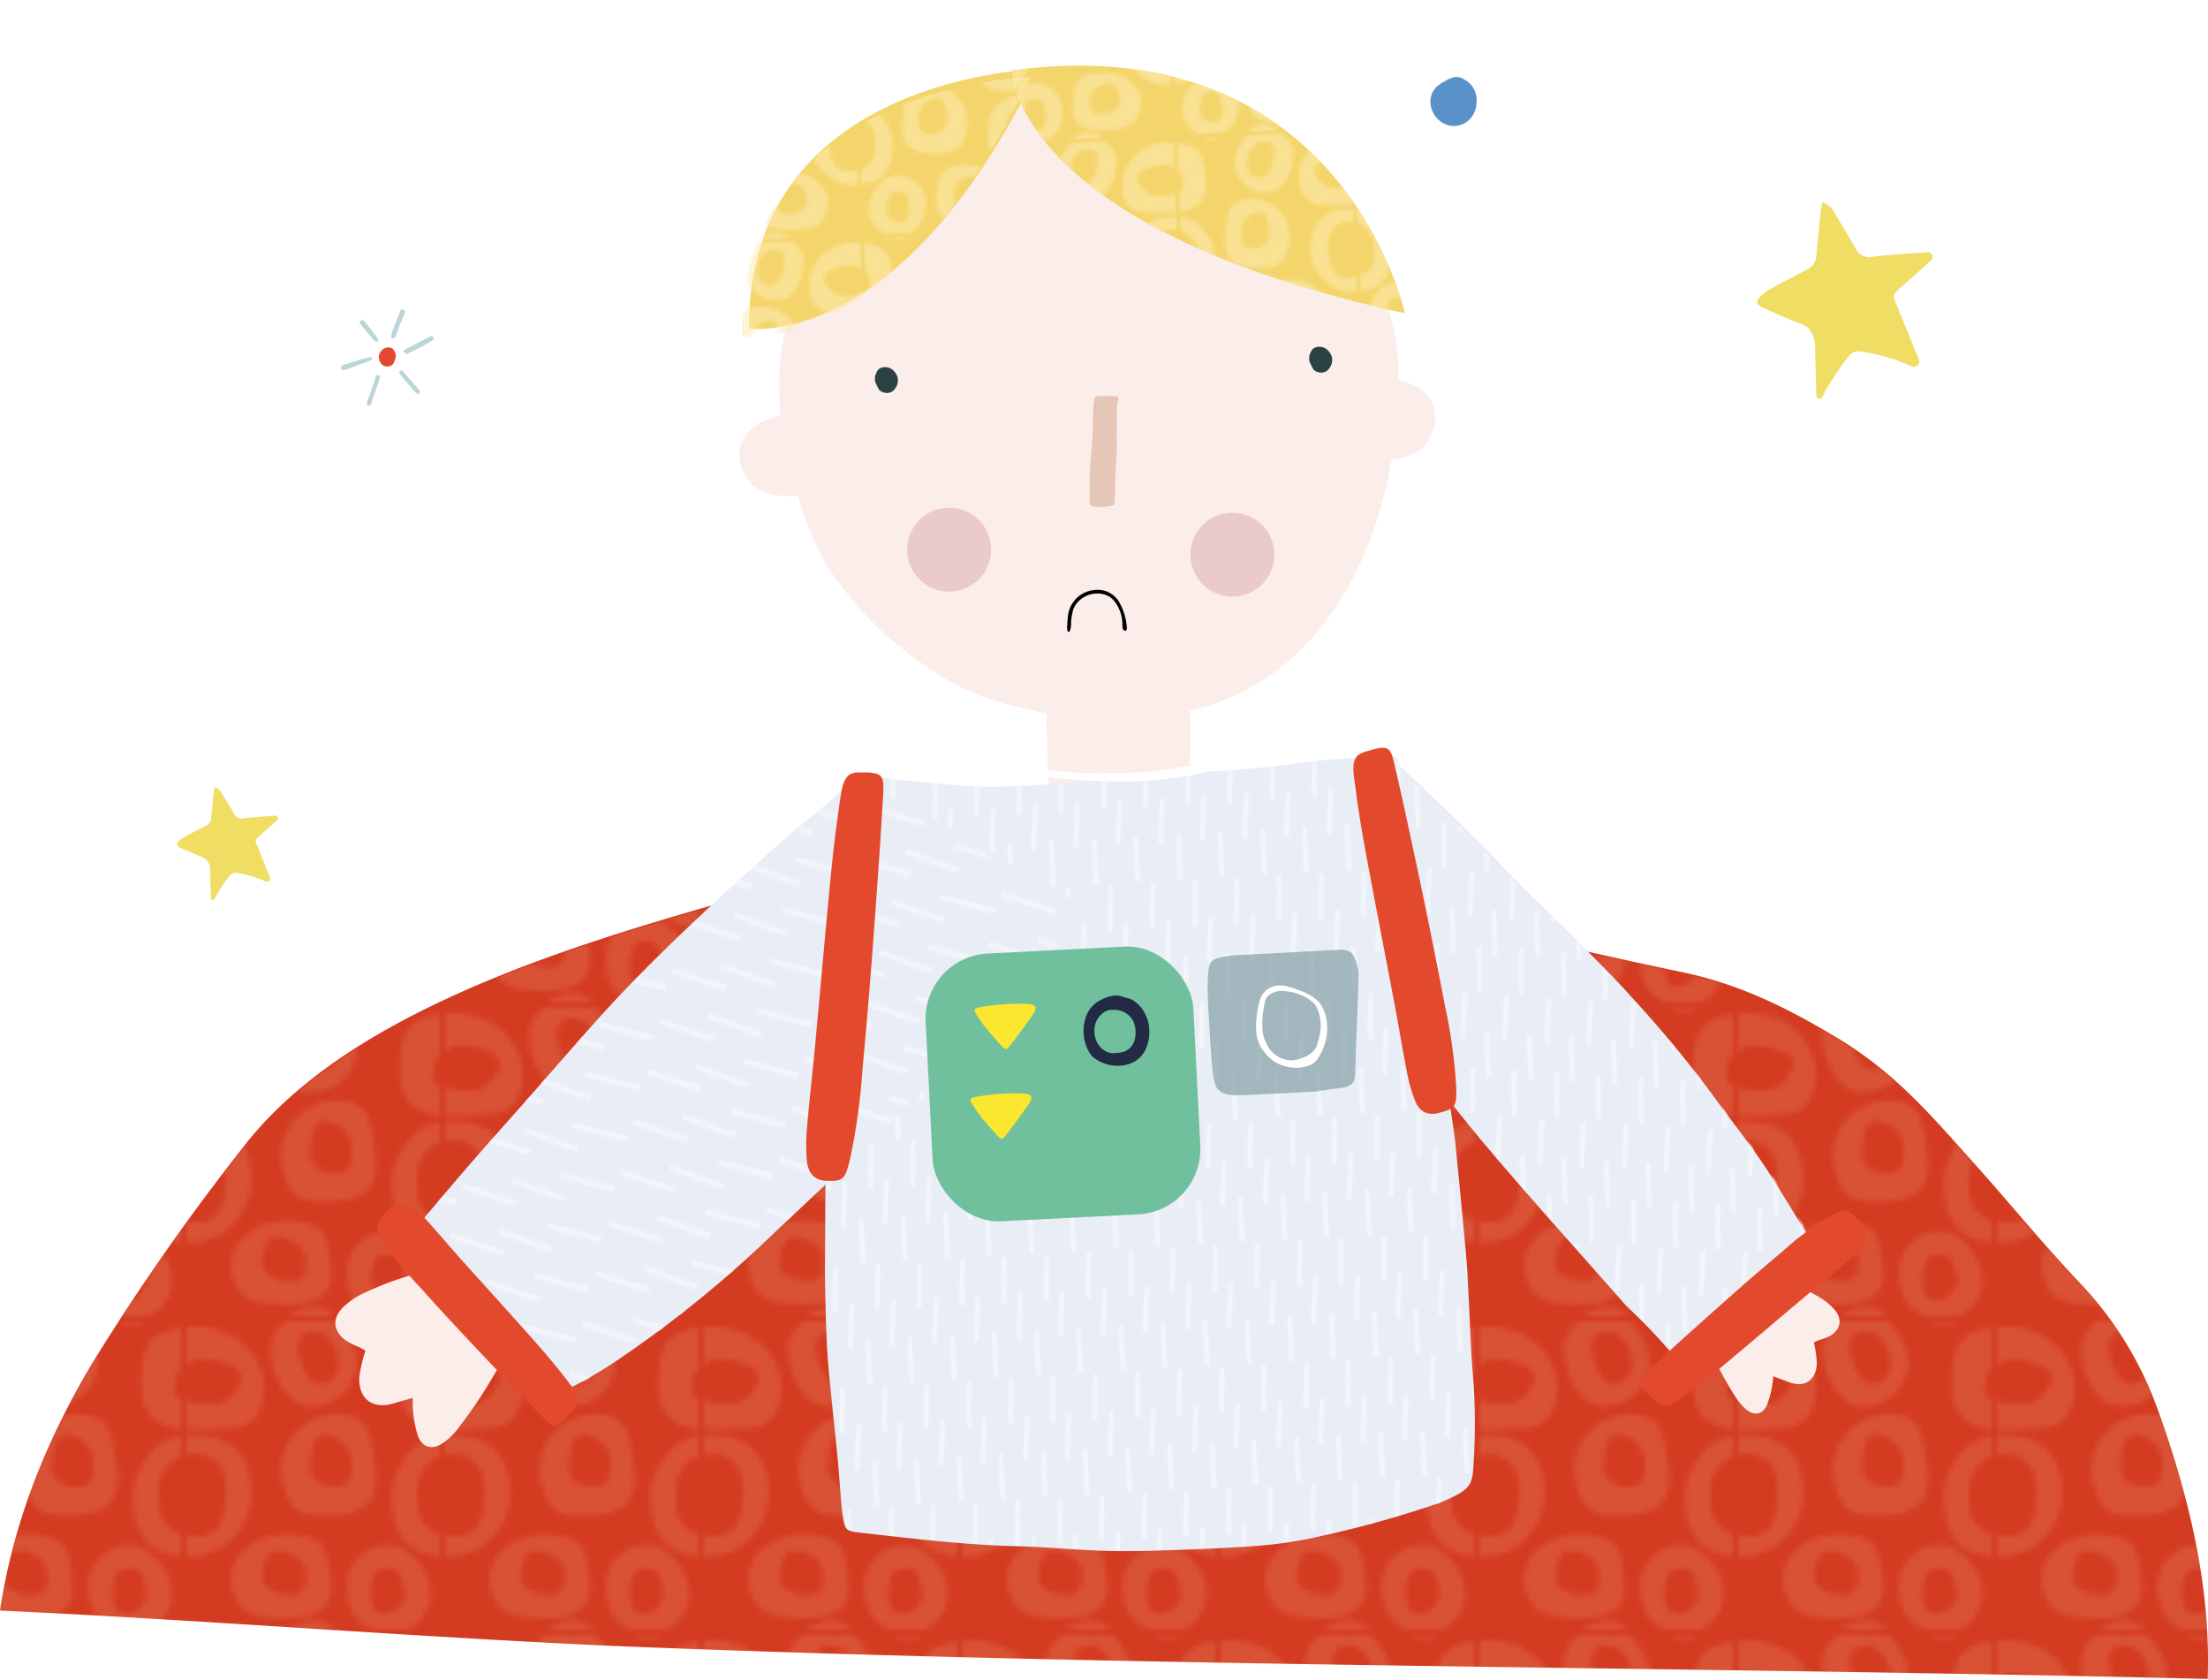 <svg xmlns="http://www.w3.org/2000/svg" id="Layer_1" data-name="Layer 1" viewBox="0 0 405.25 308.36"><defs><pattern id="squash" width="46.28" height="56.23" data-name="squash" patternTransform="translate(34.22 12.21)scale(1.01)" patternUnits="userSpaceOnUse"><path d="M0 0h46.28v56.23H0z" class="cls-1"/><path d="M18.67 69.89a5 5 0 0 0 4 1.72A8.25 8.25 0 0 0 29 68.73c2.46-2.89 2.56-6.76 0-10.39-3.11-4.44-5.93-5.14-11-2a5.68 5.68 0 0 0-2.73 5.29 12.4 12.4 0 0 0 3.4 8.26m2.8-11.37a3.92 3.92 0 0 1 3.67.2c1.86 1.08 3.07 4.54 2.33 6.56a3.48 3.48 0 0 1-3 2.35c-1.35.16-1.95-.81-2.54-1.8a8.47 8.47 0 0 1-1.6-4.44c-.09-1.31.01-2.39 1.14-2.87m32.19-18.11C57 37.36 58.71 33.66 58 29c-.67-4.28-3.1-7.43-8-8.15-5.62-.85-9.12 1.47-11.52 6.15-1.58 3.09-1.4 6.25-.5 9.58 1.11 4.15 4.4 6.2 9.18 6.06a10.4 10.4 0 0 0 6.5-2.23m-9.21-15a5.37 5.37 0 0 1 8.81 3.3 15.4 15.4 0 0 1-.67 7.58c-.67 2.07-3.06 3.08-5.56 2.59-3.35-.67-4.94-2.53-5.1-6V31.7c-.11-2.46.42-4.7 2.52-6.28Zm-37.07 15c3.35-3 5.05-6.75 4.31-11.45-.66-4.28-3.09-7.43-8-8.15C-1.9 20-5.4 22.32-7.8 27c-1.58 3.09-1.4 6.25-.51 9.58 1.12 4.15 4.41 6.2 9.19 6.06a10.4 10.4 0 0 0 6.5-2.23m-9.21-15A5.37 5.37 0 0 1 7 28.72a15.4 15.4 0 0 1-.67 7.58c-.67 2.07-3.06 3.08-5.56 2.59-3.35-.67-4.94-2.53-5.1-6v-1.18c-.13-2.47.4-4.71 2.5-6.29ZM38.79 12c.23 4.93 2.77 7.39 8.09 7.61a59.5 59.5 0 0 0 7.78-.28A5.56 5.56 0 0 0 60 14.89C62 7.12 55.13.08 46.54 1.12c-5.3.65-7 2.31-7.61 7.25-.05 1.19-.19 2.39-.14 3.63m6-.41c.21-2.8 2.21-5 4.61-4.79a17 17 0 0 1 5 1.21c2 .81 2.3 2.22 1.3 4-1.48 2.56-3.56 3.46-7 3-2.96-.36-4.1-1.37-3.95-3.47Zm-26.12 2.07a5 5 0 0 0 4 1.72A8.25 8.25 0 0 0 29 12.5c2.46-2.9 2.56-6.76 0-10.39C26-2.33 23.13-3 18.08.15a5.68 5.68 0 0 0-2.73 5.29 12.4 12.4 0 0 0 3.32 8.22m2.8-11.37a3.92 3.92 0 0 1 3.67.2C27 3.57 28.21 7 27.47 9.05a3.48 3.48 0 0 1-3 2.35c-1.35.16-1.95-.81-2.54-1.8a8.47 8.47 0 0 1-1.6-4.44c-.09-1.31.01-2.38 1.14-2.87M36 56.66c4.41.87 8.94-3.4 8.34-7.84a10.08 10.08 0 0 0-4.64-7.22 6 6 0 0 0-3.14-.94 7.5 7.5 0 0 0-7.41 7.56c.28 5.04 2.3 7.54 6.85 8.44m2-4.14c-2 1.43-4.07.66-4.4-1.81a10.4 10.4 0 0 1 .3-4c.36-1.38 1.33-1.82 2.73-1.85a2.42 2.42 0 0 1 2.47 1.86c.29.82.45 1.69.66 2.53A3.68 3.68 0 0 1 38 52.52m-9.67-17.41c4.49-.67 6.48-3 6.11-7.55a48 48 0 0 0-1.09-6.51 5 5 0 0 0-4.6-4.05 10.08 10.08 0 0 0-11.17 12.66c1.16 4.39 2.87 5.68 7.45 5.69 1.1-.08 2.21-.07 3.3-.24m-1-5c-2.55.1-4.78-1.37-4.85-3.44a13.4 13.4 0 0 1 .58-4.31c.53-1.74 1.78-2.16 3.49-1.48 2.5 1 3.55 2.65 3.53 5.6-.02 2.52-.83 3.58-2.76 3.66ZM19.45 53.9c4.8-.25 7-2.09 6.87-5.84a32 32 0 0 0-.81-5.47c-.46-2.05-2.1-3.26-4.65-3.68-7.72-1.26-14.11 3.72-12.5 9.75 1 3.72 2.73 4.9 7.59 5.21 1.17.02 2.35.13 3.5.03m-.8-4.19c-2.71-.08-5-1.45-4.95-3.17a8.8 8.8 0 0 1 .84-3.54c.65-1.4 2-1.66 3.77-1 2.6 1 3.62 2.43 3.44 4.87-.15 2.13-1.05 2.91-3.1 2.84M-7.49 12c.23 4.93 2.77 7.39 8.09 7.61a59.5 59.5 0 0 0 7.78-.28 5.56 5.56 0 0 0 5.35-4.39C15.75 7.12 8.85.08.26 1.12c-5.3.65-7 2.31-7.61 7.25-.05 1.19-.19 2.39-.14 3.63m6-.41c.2-2.75 2.2-4.95 4.65-4.74A17.1 17.1 0 0 1 8.1 8c2 .81 2.3 2.22 1.3 4-1.48 2.56-3.56 3.46-7 3-2.94-.35-4.08-1.36-3.93-3.46ZM36 .43c4.43.87 9-3.43 8.36-7.84a10.08 10.08 0 0 0-4.66-7.22 6 6 0 0 0-3.14-.94A7.5 7.5 0 0 0 29.15-8c.28 5 2.3 7.53 6.85 8.43m2-4.14c-2 1.43-4.07.66-4.4-1.81a10.4 10.4 0 0 1 .3-4c.36-1.38 1.33-1.82 2.73-1.85a2.42 2.42 0 0 1 2.43 1.87c.29.82.45 1.69.66 2.53A3.68 3.68 0 0 1 38-3.71" class="cls-3"/></pattern><pattern id="line" width="42.6" height="61.4" data-name="line" patternTransform="rotate(-176.67 -24.758 -18.161)scale(.36)" patternUnits="userSpaceOnUse"><path d="M0 0h42.6v61.4H0z" class="cls-1"/><path d="M40.75 39c0 .77.1 1.55.14 2.32 0 .6-.13.78-.73.87l-1.55.25c-.26 0-.36 0-.39-.32s0-.6 0-.91c-.07-1.31-.13-2.63-.23-3.94-.11-1.58-.25-3.16-.39-4.74-.09-1-.21-1.92-.31-2.87-.16-2-.33-3.94-.49-5.9-.11-1.33-.22-2.66-.32-4 0-.52.08-.69.57-.78.33-.06.67-.08 1-.12a.47.47 0 0 1 .52.31 2 2 0 0 1 .13.48c.23 1.79.5 3.58.68 5.38.41 4.7 1.09 9.34 1.37 13.97m-21.3 0c0 .77.1 1.55.14 2.32 0 .6-.13.78-.73.87l-1.55.25c-.26 0-.36 0-.38-.32s0-.6 0-.91c-.07-1.31-.13-2.63-.23-3.94-.11-1.58-.25-3.16-.39-4.74-.09-1-.2-1.92-.31-2.87q-.25-3-.5-5.9c-.11-1.33-.22-2.66-.32-4 0-.52.08-.69.57-.78.33-.06.67-.08 1-.12a.47.47 0 0 1 .52.31 2 2 0 0 1 .13.48c.23 1.79.5 3.58.68 5.38.41 4.7 1.09 9.34 1.37 13.97m6.33-18.8c0 .78.06 1.55.08 2.33 0 .59-.15.77-.75.85l-1.56.2c-.27 0-.36 0-.38-.33s0-.6 0-.91c0-1.31-.05-2.63-.11-3.94-.07-1.59-.16-3.17-.26-4.75-.06-1-.15-1.92-.22-2.88l-.33-5.92c-.07-1.33-.14-2.66-.2-4 0-.52.1-.69.59-.76.33-.06.67-.07 1-.1a.46.46 0 0 1 .51.33 1.6 1.6 0 0 1 .12.49c.18 1.79.4 3.59.52 5.39.3 4.67.85 9.32.99 14m6.13 37.95c0 .78 0 1.55-.06 2.33 0 .59-.2.76-.8.8l-1.57.11c-.27 0-.36 0-.36-.35s.06-.6.07-.91c0-1.31.1-2.63.12-3.94V38.62c0-.52.14-.68.64-.73h1a.45.45 0 0 1 .49.35 1.7 1.7 0 0 1 .09.5c.08 1.8.19 3.61.2 5.41.04 4.65.32 9.32.18 14M4.48 20.2c0 .78.06 1.55.08 2.33 0 .59-.15.77-.75.85l-1.56.2c-.27 0-.36 0-.38-.33s0-.6 0-.91c0-1.31 0-2.63-.11-3.94-.07-1.59-.16-3.17-.26-4.75-.06-1-.15-1.92-.22-2.88L.92 4.85C.85 3.52.78 2.19.72.86c0-.52.1-.69.59-.76C1.64 0 2 0 2.32 0a.46.46 0 0 1 .51.33A1.6 1.6 0 0 1 3 .82c.18 1.79.4 3.59.52 5.39.27 4.66.82 9.31.96 13.99m6.13 37.95c0 .78 0 1.55-.06 2.33 0 .59-.2.76-.8.8l-1.57.11c-.27 0-.36 0-.35-.35s0-.6.06-.91c.05-1.31.1-2.63.12-3.94C8 54.6 8 53 8 51.43V38.62c0-.52.14-.68.64-.73h1a.45.45 0 0 1 .49.35 1.7 1.7 0 0 1 .09.5c.08 1.8.19 3.61.2 5.41.06 4.65.33 9.32.19 14" class="cls-2"/></pattern><pattern id="line-3" width="42.6" height="61.4" data-name="line" patternTransform="matrix(-.36 .02 .02 .36 -11.96 40.08)" patternUnits="userSpaceOnUse"><path d="M0 0h42.6v61.4H0z" class="cls-1"/><path d="M40.75 39c0 .77.1 1.55.14 2.32 0 .6-.13.78-.73.87l-1.55.25c-.26 0-.36 0-.39-.32s0-.6 0-.91c-.07-1.31-.13-2.63-.23-3.94-.11-1.58-.25-3.16-.39-4.74-.09-1-.21-1.92-.31-2.87-.16-2-.33-3.94-.49-5.9-.11-1.33-.22-2.66-.32-4 0-.52.08-.69.57-.78.33-.06.67-.08 1-.12a.47.47 0 0 1 .52.31 2 2 0 0 1 .13.48c.23 1.79.5 3.58.68 5.38.41 4.7 1.09 9.34 1.37 13.97m-21.3 0c0 .77.1 1.55.14 2.32 0 .6-.13.78-.73.87l-1.55.25c-.26 0-.36 0-.38-.32s0-.6 0-.91c-.07-1.31-.13-2.63-.23-3.94-.11-1.58-.25-3.16-.39-4.74-.09-1-.2-1.92-.31-2.87q-.25-3-.5-5.9c-.11-1.33-.22-2.66-.32-4 0-.52.08-.69.57-.78.33-.06.67-.08 1-.12a.47.47 0 0 1 .52.31 2 2 0 0 1 .13.48c.23 1.79.5 3.58.68 5.38.41 4.7 1.09 9.34 1.37 13.97m6.33-18.8c0 .78.06 1.55.08 2.33 0 .59-.15.77-.75.85l-1.56.2c-.27 0-.36 0-.38-.33s0-.6 0-.91c0-1.31-.05-2.63-.11-3.94-.07-1.59-.16-3.17-.26-4.75-.06-1-.15-1.92-.22-2.88l-.33-5.92c-.07-1.33-.14-2.66-.2-4 0-.52.1-.69.59-.76.33-.06.67-.07 1-.1a.46.46 0 0 1 .51.33 1.6 1.6 0 0 1 .12.49c.18 1.79.4 3.59.52 5.39.3 4.67.85 9.32.99 14m6.13 37.95c0 .78 0 1.55-.06 2.33 0 .59-.2.76-.8.8l-1.57.11c-.27 0-.36 0-.36-.35s.06-.6.07-.91c0-1.31.1-2.63.12-3.94V38.62c0-.52.14-.68.64-.73h1a.45.45 0 0 1 .49.35 1.7 1.7 0 0 1 .09.5c.08 1.8.19 3.61.2 5.41.04 4.65.32 9.32.18 14M4.48 20.2c0 .78.06 1.55.08 2.33 0 .59-.15.77-.75.85l-1.56.2c-.27 0-.36 0-.38-.33s0-.6 0-.91c0-1.31 0-2.63-.11-3.94-.07-1.59-.16-3.17-.26-4.75-.06-1-.15-1.92-.22-2.88L.92 4.85C.85 3.52.78 2.19.72.86c0-.52.1-.69.59-.76C1.64 0 2 0 2.32 0a.46.46 0 0 1 .51.33A1.6 1.6 0 0 1 3 .82c.18 1.79.4 3.59.52 5.39.27 4.66.82 9.31.96 13.99m6.13 37.95c0 .78 0 1.55-.06 2.33 0 .59-.2.76-.8.8l-1.57.11c-.27 0-.36 0-.35-.35s0-.6.06-.91c.05-1.31.1-2.63.12-3.94C8 54.6 8 53 8 51.43V38.62c0-.52.14-.68.64-.73h1a.45.45 0 0 1 .49.35 1.7 1.7 0 0 1 .09.5c.08 1.8.19 3.61.2 5.41.06 4.65.33 9.32.19 14" class="cls-2"/></pattern><pattern id="line-5" width="42.6" height="61.4" data-name="line" patternTransform="matrix(-.11 .43 .43 .11 101.04 43.59)" patternUnits="userSpaceOnUse"><path d="M0 0h42.6v61.4H0z" class="cls-1"/><path d="M40.75 39c0 .77.1 1.55.14 2.32 0 .6-.13.78-.73.87l-1.55.25c-.26 0-.36 0-.39-.32s0-.6 0-.91c-.07-1.31-.13-2.63-.23-3.94-.11-1.58-.25-3.16-.39-4.74-.09-1-.21-1.92-.31-2.87-.16-2-.33-3.94-.49-5.9-.11-1.33-.22-2.66-.32-4 0-.52.08-.69.57-.78.33-.06.67-.08 1-.12a.47.47 0 0 1 .52.31 2 2 0 0 1 .13.48c.23 1.79.5 3.58.68 5.38.41 4.7 1.09 9.34 1.37 13.97m-21.3 0c0 .77.1 1.55.14 2.32 0 .6-.13.78-.73.87l-1.55.25c-.26 0-.36 0-.38-.32s0-.6 0-.91c-.07-1.31-.13-2.63-.23-3.94-.11-1.58-.25-3.16-.39-4.74-.09-1-.2-1.92-.31-2.87q-.25-3-.5-5.9c-.11-1.33-.22-2.66-.32-4 0-.52.08-.69.57-.78.33-.06.67-.08 1-.12a.47.47 0 0 1 .52.31 2 2 0 0 1 .13.48c.23 1.79.5 3.58.68 5.38.41 4.7 1.09 9.34 1.37 13.97m6.33-18.8c0 .78.06 1.55.08 2.33 0 .59-.15.77-.75.85l-1.56.2c-.27 0-.36 0-.38-.33s0-.6 0-.91c0-1.31-.05-2.63-.11-3.94-.07-1.59-.16-3.17-.26-4.75-.06-1-.15-1.92-.22-2.88l-.33-5.92c-.07-1.33-.14-2.66-.2-4 0-.52.1-.69.59-.76.33-.06.67-.07 1-.1a.46.46 0 0 1 .51.33 1.6 1.6 0 0 1 .12.49c.18 1.79.4 3.59.52 5.39.3 4.67.85 9.32.99 14m6.13 37.95c0 .78 0 1.55-.06 2.33 0 .59-.2.76-.8.8l-1.57.11c-.27 0-.36 0-.36-.35s.06-.6.07-.91c0-1.31.1-2.63.12-3.94V38.62c0-.52.14-.68.64-.73h1a.45.45 0 0 1 .49.35 1.7 1.7 0 0 1 .09.5c.08 1.8.19 3.61.2 5.41.04 4.65.32 9.32.18 14M4.48 20.2c0 .78.06 1.55.08 2.33 0 .59-.15.77-.75.85l-1.56.2c-.27 0-.36 0-.38-.33s0-.6 0-.91c0-1.31 0-2.63-.11-3.94-.07-1.59-.16-3.17-.26-4.75-.06-1-.15-1.92-.22-2.88L.92 4.85C.85 3.52.78 2.19.72.86c0-.52.1-.69.59-.76C1.64 0 2 0 2.32 0a.46.46 0 0 1 .51.33A1.6 1.6 0 0 1 3 .82c.18 1.79.4 3.59.52 5.39.27 4.66.82 9.31.96 13.99m6.13 37.95c0 .78 0 1.55-.06 2.33 0 .59-.2.76-.8.8l-1.57.11c-.27 0-.36 0-.35-.35s0-.6.06-.91c.05-1.31.1-2.63.12-3.94C8 54.6 8 53 8 51.43V38.62c0-.52.14-.68.64-.73h1a.45.45 0 0 1 .49.35 1.7 1.7 0 0 1 .09.5c.08 1.8.19 3.61.2 5.41.06 4.65.33 9.32.19 14" class="cls-2"/></pattern><pattern id="squash-3" width="46.28" height="56.23" data-name="squash" patternTransform="matrix(-.69 .03 .03 .69 87.32 70.39)" patternUnits="userSpaceOnUse"><path d="M0 0h46.28v56.23H0z" class="cls-1"/><path d="M18.67 69.89a5 5 0 0 0 4 1.72A8.25 8.25 0 0 0 29 68.73c2.46-2.89 2.56-6.76 0-10.39-3.11-4.44-5.93-5.14-11-2a5.68 5.68 0 0 0-2.73 5.29 12.4 12.4 0 0 0 3.4 8.26m2.8-11.37a3.92 3.92 0 0 1 3.67.2c1.86 1.08 3.07 4.54 2.33 6.56a3.48 3.48 0 0 1-3 2.35c-1.35.16-1.95-.81-2.54-1.8a8.47 8.47 0 0 1-1.6-4.44c-.09-1.31.01-2.39 1.14-2.87m32.19-18.11C57 37.36 58.71 33.66 58 29c-.67-4.28-3.1-7.43-8-8.15-5.62-.85-9.12 1.47-11.52 6.15-1.58 3.09-1.4 6.25-.5 9.58 1.11 4.15 4.4 6.2 9.18 6.06a10.4 10.4 0 0 0 6.5-2.23m-9.21-15a5.37 5.37 0 0 1 8.81 3.3 15.4 15.4 0 0 1-.67 7.58c-.67 2.07-3.06 3.08-5.56 2.59-3.35-.67-4.94-2.53-5.1-6V31.7c-.11-2.46.42-4.7 2.52-6.28Zm-37.07 15c3.35-3 5.05-6.75 4.31-11.45-.66-4.28-3.09-7.43-8-8.15C-1.9 20-5.4 22.32-7.8 27c-1.58 3.09-1.4 6.25-.51 9.58 1.12 4.15 4.41 6.2 9.19 6.06a10.4 10.4 0 0 0 6.5-2.23m-9.21-15A5.37 5.37 0 0 1 7 28.72a15.4 15.4 0 0 1-.67 7.58c-.67 2.07-3.06 3.08-5.56 2.59-3.35-.67-4.94-2.53-5.1-6v-1.18c-.13-2.47.4-4.71 2.5-6.29ZM38.79 12c.23 4.93 2.77 7.39 8.09 7.61a59.5 59.5 0 0 0 7.78-.28A5.56 5.56 0 0 0 60 14.89C62 7.12 55.13.08 46.54 1.12c-5.3.65-7 2.31-7.61 7.25-.05 1.19-.19 2.39-.14 3.63m6-.41c.21-2.8 2.21-5 4.61-4.79a17 17 0 0 1 5 1.21c2 .81 2.3 2.22 1.3 4-1.48 2.56-3.56 3.46-7 3-2.96-.36-4.1-1.37-3.95-3.47Zm-26.12 2.07a5 5 0 0 0 4 1.72A8.25 8.25 0 0 0 29 12.5c2.46-2.9 2.56-6.76 0-10.39C26-2.33 23.13-3 18.08.15a5.68 5.68 0 0 0-2.73 5.29 12.4 12.4 0 0 0 3.32 8.22m2.8-11.37a3.92 3.92 0 0 1 3.67.2C27 3.57 28.21 7 27.47 9.05a3.48 3.48 0 0 1-3 2.35c-1.35.16-1.95-.81-2.54-1.8a8.47 8.47 0 0 1-1.6-4.44c-.09-1.31.01-2.38 1.14-2.87M36 56.66c4.41.87 8.94-3.4 8.34-7.84a10.08 10.08 0 0 0-4.64-7.22 6 6 0 0 0-3.14-.94 7.5 7.5 0 0 0-7.41 7.56c.28 5.04 2.3 7.54 6.85 8.44m2-4.14c-2 1.43-4.07.66-4.4-1.81a10.4 10.4 0 0 1 .3-4c.36-1.38 1.33-1.82 2.73-1.85a2.42 2.42 0 0 1 2.47 1.86c.29.82.45 1.69.66 2.53A3.68 3.68 0 0 1 38 52.52m-9.67-17.41c4.49-.67 6.48-3 6.11-7.55a48 48 0 0 0-1.09-6.51 5 5 0 0 0-4.6-4.05 10.08 10.08 0 0 0-11.17 12.66c1.16 4.39 2.87 5.68 7.45 5.69 1.1-.08 2.21-.07 3.3-.24m-1-5c-2.55.1-4.78-1.37-4.85-3.44a13.4 13.4 0 0 1 .58-4.31c.53-1.74 1.78-2.16 3.49-1.48 2.5 1 3.55 2.65 3.53 5.6-.02 2.52-.83 3.58-2.76 3.66ZM19.45 53.9c4.8-.25 7-2.09 6.87-5.84a32 32 0 0 0-.81-5.47c-.46-2.05-2.1-3.26-4.65-3.68-7.72-1.26-14.11 3.72-12.5 9.75 1 3.72 2.73 4.9 7.59 5.21 1.17.02 2.35.13 3.5.03m-.8-4.19c-2.71-.08-5-1.45-4.95-3.17a8.8 8.8 0 0 1 .84-3.54c.65-1.4 2-1.66 3.77-1 2.6 1 3.62 2.43 3.44 4.87-.15 2.13-1.05 2.91-3.1 2.84M-7.49 12c.23 4.93 2.77 7.39 8.09 7.61a59.5 59.5 0 0 0 7.78-.28 5.56 5.56 0 0 0 5.35-4.39C15.75 7.12 8.85.08.26 1.12c-5.3.65-7 2.31-7.61 7.25-.05 1.19-.19 2.39-.14 3.63m6-.41c.2-2.75 2.2-4.95 4.65-4.74A17.1 17.1 0 0 1 8.1 8c2 .81 2.3 2.22 1.3 4-1.48 2.56-3.56 3.46-7 3-2.94-.35-4.08-1.36-3.93-3.46ZM36 .43c4.43.87 9-3.43 8.36-7.84a10.08 10.08 0 0 0-4.66-7.22 6 6 0 0 0-3.14-.94A7.5 7.5 0 0 0 29.15-8c.28 5 2.3 7.53 6.85 8.43m2-4.14c-2 1.43-4.07.66-4.4-1.81a10.4 10.4 0 0 1 .3-4c.36-1.38 1.33-1.82 2.73-1.85a2.42 2.42 0 0 1 2.43 1.87c.29.82.45 1.69.66 2.53A3.68 3.68 0 0 1 38-3.71" class="cls-3"/></pattern><pattern id="squash-5" width="46.28" height="56.23" data-name="squash" patternTransform="matrix(-.69 .03 .03 .69 93 46.61)" patternUnits="userSpaceOnUse"><path d="M0 0h46.28v56.23H0z" class="cls-1"/><path d="M18.67 69.89a5 5 0 0 0 4 1.72A8.25 8.25 0 0 0 29 68.73c2.46-2.89 2.56-6.76 0-10.39-3.11-4.44-5.93-5.14-11-2a5.68 5.68 0 0 0-2.73 5.29 12.4 12.4 0 0 0 3.4 8.26m2.8-11.37a3.92 3.92 0 0 1 3.67.2c1.86 1.08 3.07 4.54 2.33 6.56a3.48 3.48 0 0 1-3 2.35c-1.35.16-1.95-.81-2.54-1.8a8.47 8.47 0 0 1-1.6-4.44c-.09-1.31.01-2.39 1.14-2.87m32.19-18.11C57 37.36 58.71 33.66 58 29c-.67-4.28-3.1-7.43-8-8.15-5.62-.85-9.12 1.47-11.52 6.15-1.58 3.09-1.4 6.25-.5 9.58 1.11 4.15 4.4 6.2 9.18 6.06a10.4 10.4 0 0 0 6.5-2.23m-9.21-15a5.37 5.37 0 0 1 8.81 3.3 15.4 15.4 0 0 1-.67 7.58c-.67 2.07-3.06 3.08-5.56 2.59-3.35-.67-4.94-2.53-5.1-6V31.7c-.11-2.46.42-4.7 2.52-6.28Zm-37.07 15c3.35-3 5.05-6.75 4.31-11.45-.66-4.28-3.09-7.43-8-8.15C-1.9 20-5.4 22.32-7.8 27c-1.58 3.09-1.4 6.25-.51 9.58 1.12 4.15 4.41 6.2 9.19 6.06a10.4 10.4 0 0 0 6.5-2.23m-9.21-15A5.37 5.37 0 0 1 7 28.72a15.4 15.4 0 0 1-.67 7.58c-.67 2.07-3.06 3.08-5.56 2.59-3.35-.67-4.94-2.53-5.1-6v-1.18c-.13-2.47.4-4.71 2.5-6.29ZM38.79 12c.23 4.93 2.77 7.39 8.09 7.61a59.5 59.5 0 0 0 7.78-.28A5.56 5.56 0 0 0 60 14.89C62 7.12 55.13.08 46.54 1.12c-5.3.65-7 2.31-7.61 7.25-.05 1.19-.19 2.39-.14 3.63m6-.41c.21-2.8 2.21-5 4.61-4.79a17 17 0 0 1 5 1.21c2 .81 2.3 2.22 1.3 4-1.48 2.56-3.56 3.46-7 3-2.96-.36-4.1-1.37-3.95-3.47Zm-26.12 2.07a5 5 0 0 0 4 1.72A8.25 8.25 0 0 0 29 12.5c2.46-2.9 2.56-6.76 0-10.39C26-2.33 23.13-3 18.08.15a5.68 5.68 0 0 0-2.73 5.29 12.4 12.4 0 0 0 3.32 8.22m2.8-11.37a3.92 3.92 0 0 1 3.67.2C27 3.57 28.21 7 27.47 9.05a3.48 3.48 0 0 1-3 2.35c-1.35.16-1.95-.81-2.54-1.8a8.47 8.47 0 0 1-1.6-4.44c-.09-1.31.01-2.38 1.14-2.87M36 56.66c4.41.87 8.94-3.4 8.34-7.84a10.08 10.08 0 0 0-4.64-7.22 6 6 0 0 0-3.14-.94 7.5 7.5 0 0 0-7.41 7.56c.28 5.04 2.3 7.54 6.85 8.44m2-4.14c-2 1.43-4.07.66-4.4-1.81a10.4 10.4 0 0 1 .3-4c.36-1.38 1.33-1.82 2.73-1.85a2.42 2.42 0 0 1 2.47 1.86c.29.82.45 1.69.66 2.53A3.68 3.68 0 0 1 38 52.52m-9.67-17.41c4.49-.67 6.48-3 6.11-7.55a48 48 0 0 0-1.09-6.51 5 5 0 0 0-4.6-4.05 10.08 10.08 0 0 0-11.17 12.66c1.16 4.39 2.87 5.68 7.45 5.69 1.1-.08 2.21-.07 3.3-.24m-1-5c-2.55.1-4.78-1.37-4.85-3.44a13.4 13.4 0 0 1 .58-4.31c.53-1.74 1.78-2.16 3.49-1.48 2.5 1 3.55 2.65 3.53 5.6-.02 2.52-.83 3.58-2.76 3.66ZM19.45 53.9c4.8-.25 7-2.09 6.87-5.84a32 32 0 0 0-.81-5.47c-.46-2.05-2.1-3.26-4.65-3.68-7.72-1.26-14.11 3.72-12.5 9.75 1 3.72 2.73 4.9 7.59 5.21 1.17.02 2.35.13 3.5.03m-.8-4.19c-2.71-.08-5-1.45-4.95-3.17a8.8 8.8 0 0 1 .84-3.54c.65-1.4 2-1.66 3.77-1 2.6 1 3.62 2.43 3.44 4.87-.15 2.13-1.05 2.91-3.1 2.84M-7.49 12c.23 4.93 2.77 7.39 8.09 7.61a59.5 59.5 0 0 0 7.78-.28 5.56 5.56 0 0 0 5.35-4.39C15.75 7.12 8.85.08.26 1.12c-5.3.65-7 2.31-7.61 7.25-.05 1.19-.19 2.39-.14 3.63m6-.41c.2-2.75 2.2-4.95 4.65-4.74A17.1 17.1 0 0 1 8.1 8c2 .81 2.3 2.22 1.3 4-1.48 2.56-3.56 3.46-7 3-2.94-.35-4.08-1.36-3.93-3.46ZM36 .43c4.43.87 9-3.43 8.36-7.84a10.08 10.08 0 0 0-4.66-7.22 6 6 0 0 0-3.14-.94A7.5 7.5 0 0 0 29.15-8c.28 5 2.3 7.53 6.85 8.43m2-4.14c-2 1.43-4.07.66-4.4-1.81a10.4 10.4 0 0 1 .3-4c.36-1.38 1.33-1.82 2.73-1.85a2.42 2.42 0 0 1 2.43 1.87c.29.82.45 1.69.66 2.53A3.68 3.68 0 0 1 38-3.71" class="cls-3"/></pattern><style>.cls-1{fill:none}.cls-2{fill:#fff}.cls-3{fill:#feebb4}.cls-6{fill:#fbede9}.cls-7{fill:#e9edf6}.cls-11{fill:#e34a2d}.cls-14{fill:#f4d56b}.cls-19{fill:#fbe630}.cls-24{fill:#eacaca}</style></defs><path d="M381.38 235.08c-6.88-7.31-13-14.88-19.68-22.28-7.09-7.88-13.83-15.93-24.47-22.31-8.55-5.13-17.46-9.8-28.71-12.13-11.9-2.46-23.68-5.23-35.52-7.86-4.84-1.08-9.68-2.17-14.54-3.22-25.94-5.58-52.19-7.78-78.65-7.77-14.79 0-29.3 1-42.39 4.72-14.92 4.2-29.85 8.58-43.61 14-20.3 8-38.14 18.06-49 32.07a421 421 0 0 0-27.64 39.49C8.41 264.33 2.38 279.57 0 295.57c37.26 1.73 74.48 4.76 112.45 6.49 98.53 4 194.43 3.68 292.74 6.06.61-16.81-3.39-33.72-9.59-50.61a65.8 65.8 0 0 0-14.22-22.43" style="fill:#d43c22"/><path d="M381.38 235.32c-6.88-7.32-13-14.88-19.68-22.28-7.08-7.88-13.83-15.93-24.47-22.32-8.55-5.13-17.46-9.8-28.71-12.12-11.9-2.47-23.68-5.24-35.51-7.87-4.85-1.08-9.69-2.17-14.55-3.21-25.94-5.58-52.19-7.79-78.65-7.78-14.79 0-29.3 1-42.39 4.72-14.92 4.2-29.85 8.58-43.61 14-20.3 8-38.14 18.06-49 32.08A420 420 0 0 0 17.18 250C8.41 264.56 2.38 279.81 0 295.81c37.26 1.73 74.48 4.75 112.45 6.48 98.53 4 194.43 3.69 292.74 6.07.61-16.81-3.39-33.73-9.59-50.61a65.8 65.8 0 0 0-14.22-22.43" style="opacity:.13;fill:url(#squash)"/><path d="M191.92 127.69c0-.63.13-1.27.15-1.91a1.86 1.86 0 0 1 1.62-1.9 27 27 0 0 1 3.46-.58c2.93-.23 5.86-.46 8.79-.51 3.14-.06 6.29 0 9.43.18 1.86.09 2.48.84 2.71 2.73 0 .42.06.85.09 1.28a114.5 114.5 0 0 1-.38 20.62c-.22 2.53-.64 3-3.11 3.51a7 7 0 0 1-.94.17l-8 .88v-.11l-4.14.41a22.7 22.7 0 0 1-6.38-.05 2.28 2.28 0 0 1-2-1.75 18 18 0 0 1-.64-3.45c-.27-6.5-.46-13.01-.66-19.52m68.49-44.98c3-2.18 4-6.82 1.84-9.78a8.36 8.36 0 0 0-4.67-2.9 25.2 25.2 0 0 0-5.56-.58l-1 7.45c-.18 1.32-1.34 4.81-.62 6 1.7 2.77 7.99 1.31 10.01-.19m-121.05 7.17c-3.18-1.87-4.71-6.37-2.82-9.54a8.3 8.3 0 0 1 4.35-3.34 25.3 25.3 0 0 1 5.47-1.14q.87 3.66 1.73 7.32c.31 1.29 1.82 4.64 1.22 5.9-1.39 2.92-7.8 2.09-9.95.8" class="cls-6"/><path d="M245.87 172.79a7.5 7.5 0 0 0 1.59 5.23c2.9 3.69 5.7 7.48 8.6 11.18 5.68 7.25 11.21 14.63 17.16 21.65 8.16 9.65 16.66 19 25 28.51.31.35.66.67 1 1a99.6 99.6 0 0 1 10.92 12.12c1 1.33 1.47 1.42 2.68.14s2.61-2.89 3.93-4.32c3.92-4.24 7.86-8.46 11.78-12.71 1.85-2 3.66-4.07 5.42-6-1-1.45-2-2.65-2.77-3.93-2.71-4.26-5.24-8.63-8.08-12.79s-5.88-7.87-8.72-11.87a216 216 0 0 0-14.92-18c-3.47-3.92-7.25-7.57-10.94-11.29s-7.29-7.16-10.89-10.78c-2.14-2.14-4.15-4.4-6.3-6.52q-5.74-5.67-11.59-11.23a61 61 0 0 0-5-4.31c-1-.77-1.53-.56-2 .61a26 26 0 0 0-1.22 3.84c-1.32 6-2.63 11.95-3.83 17.95a72 72 0 0 0-1.82 11.52" class="cls-7"/><path d="M245.9 173.44a7.5 7.5 0 0 0 1.63 5.21c2.93 3.68 5.75 7.44 8.68 11.12 5.74 7.21 11.33 14.54 17.32 21.52 8.24 9.59 16.8 18.9 25.23 28.33a13 13 0 0 0 1 1 101 101 0 0 1 11 12c1 1.33 1.47 1.41 2.68.13s2.58-2.91 3.89-4.35c3.89-4.27 7.8-8.52 11.69-12.8 1.84-2 3.63-4.1 5.38-6.07-1-1.44-2-2.64-2.81-3.91-2.74-4.24-5.3-8.59-8.17-12.73s-5.95-7.81-8.82-11.79a220 220 0 0 0-15.05-17.89c-3.5-3.89-7.31-7.51-11-11.2s-7.34-7.11-11-10.7c-2.15-2.12-4.18-4.37-6.35-6.48q-5.78-5.62-11.67-11.13a61 61 0 0 0-5.07-4.28c-1-.76-1.54-.55-2 .63a27 27 0 0 0-1.19 3.84c-1.27 6-2.53 12-3.69 18a73.6 73.6 0 0 0-1.68 11.55" style="fill:url(#line);opacity:.43"/><path d="M154.45 276.37c-.25-2.94-.44-5.9-.72-8.84-.58-6-1.29-11.9-1.76-17.86-.34-4.35-.43-8.73-.52-13.09-.08-3.7 0-7.4 0-11.1.05-5.37 0-10.76.22-16.13.43-9.87.89-19.75 1.64-29.6.7-9.12 1.75-18.21 2.72-27.3.27-2.47.73-4.92 1.23-7.36.39-1.93.92-2.3 2.89-2.41a8.3 8.3 0 0 1 1.41 0c2.14.23 4.27.54 6.41.71 5 .41 9.94 1.13 14.89 1 7.31-.14 14.62-.83 21.92-1.4 4-.31 7.88-1.16 11.83-1.26a162 162 0 0 0 20.3-1.52c6.06-.92 12.17-1.1 18.26-1.49a1.34 1.34 0 0 1 1.58 1.19c.12.59.19 1.19.26 1.79.22 1.74.37 3.48.66 5.2.69 4.11 1.53 8.2 2.16 12.32 1 6.58 1.87 13.18 2.82 19.77 1.37 9.45 2.76 18.89 4.36 29.79.59 6 1.34 13.4 2 20.83.25 2.68.37 5.37.52 8 .26 4.84.39 9.68.78 14.5a110.5 110.5 0 0 1 .22 15.11c-.31 5.35 0 5.91-6.2 8.54-.37.16-.76.26-1.14.39A195 195 0 0 1 242 282a75 75 0 0 1-9.55 1.55c-5.15.45-10.32.67-15.49.86-4.56.17-9.13.33-13.7.21-5.57-.14-11.14-.72-16.71-.86-9.63-.23-19.17-1.42-28.73-2.49-2.59-.29-2.72-.51-3.14-3.05-.09-.64-.18-1.22-.23-1.85" class="cls-7"/><path d="M154.45 276.36c-.25-2.95-.44-5.9-.72-8.85-.58-5.95-1.29-11.89-1.76-17.86-.34-4.35-.43-8.72-.52-13.09-.08-3.69 0-7.39 0-11.09.05-5.37 0-10.76.22-16.13.43-9.87.89-19.75 1.64-29.61.7-9.11 1.75-18.2 2.72-27.29.27-2.47.73-4.92 1.23-7.36.39-1.94.92-2.3 2.89-2.41a8.3 8.3 0 0 1 1.41 0c2.14.23 4.27.54 6.41.71 5 .41 9.93 1.13 14.89 1 7.31-.15 14.62-.83 21.92-1.4 3.95-.31 7.88-1.17 11.83-1.26a162 162 0 0 0 20.3-1.52c6.06-.92 12.17-1.11 18.26-1.49a1.34 1.34 0 0 1 1.58 1.19c.12.59.19 1.19.26 1.79.22 1.73.37 3.48.66 5.2.69 4.11 1.53 8.2 2.16 12.31 1 6.58 1.87 13.19 2.82 19.78 1.37 9.45 2.76 18.89 4.36 29.79.59 6 1.33 13.4 2 20.83.25 2.68.37 5.37.52 8.05.26 4.83.39 9.68.78 14.5a110.5 110.5 0 0 1 .22 15.11c-.31 5.34 0 5.91-6.2 8.54-.37.16-.76.26-1.14.39a198 198 0 0 1-21.19 5.75 77 77 0 0 1-9.55 1.55c-5.15.44-10.32.67-15.49.86-4.56.17-9.14.33-13.7.21-5.57-.14-11.14-.72-16.71-.86-9.63-.23-19.17-1.42-28.73-2.49-2.59-.29-2.72-.51-3.14-3-.09-.65-.18-1.21-.23-1.85" style="fill:url(#line-3);opacity:.43"/><path d="M94 253.21Q84.21 242.62 74.54 232c-1.61-1.77-1.6-2-.27-4a18 18 0 0 1 1.14-1.59c3.57-4.22 7.12-8.46 10.74-12.64s7.43-8.41 11.14-12.62c4.47-5.06 8.86-10.19 13.4-15.19 10.21-11.21 21.47-21.33 32.68-31.49 2.47-2.24 5.16-4.23 7.71-6.37 1.55-1.3 3-2.7 4.55-4a7.8 7.8 0 0 1 1.51-.83l1 .48c4.84 2.49 9.76 4.87 14.52 7.51 5.33 3 10.52 6.18 15.79 9.26 3 1.72 6 3.36 8.91 5.08 1.76 1 1.88 1.63.65 3.28-.77 1-1.73 1.94-2.59 2.91-5 5.65-9.94 11.41-15.12 16.92q-9 9.51-18.29 18.64c-6.56 6.44-13.32 12.68-20 19a216 216 0 0 1-22 18.56c-5.11 3.68-10.25 7.39-16.01 10.09-5.31 2.46-6.17 2.42-10-1.79" class="cls-7"/><path d="M93.6 253.66c-6.51-7.07-13-14.17-19.43-21.27-1.6-1.76-1.59-2-.26-4a18 18 0 0 1 1.09-1.57c3.57-4.22 7.12-8.46 10.75-12.63s7.42-8.42 11.14-12.63c4.46-5.06 8.86-10.19 13.4-15.18 10.2-11.21 21.46-21.34 32.67-31.5 2.47-2.24 5.16-4.22 7.72-6.37 1.54-1.29 3-2.7 4.54-4a7.4 7.4 0 0 1 1.51-.84l1 .48c4.85 2.5 9.76 4.87 14.52 7.52 5.34 3 10.53 6.18 15.8 9.25 2.95 1.73 5.95 3.36 8.9 5.09 1.76 1 1.89 1.62.66 3.27-.77 1-1.73 1.94-2.6 2.91-5 5.65-9.94 11.41-15.12 16.92q-8.94 9.51-18.29 18.64c-6.56 6.44-13.31 12.68-20 19a219 219 0 0 1-22 18.56c-5.14 3.71-10.29 7.42-16.08 10.13-5.19 2.47-6.05 2.42-9.92-1.78" style="fill:url(#line-5);opacity:.43"/><path d="M80.79 232.83c2.42-.4 2.42-.49 3.51 1.67 2.35 4.69 4.31 9.59 7.21 14a2.08 2.08 0 0 1 0 2.34 87 87 0 0 1-7.4 11.25 12 12 0 0 1-2.76 2.7c-1.9 1.37-3.81.91-4.65-1.25a21.8 21.8 0 0 1-.89-4.67 20 20 0 0 1-.06-2.33c-1.34.38-2.41.67-3.47 1-3.91 1.18-6.55-.8-6.33-4.92a28 28 0 0 1 1.13-4.76c-.31-.17-.75-.44-1.21-.66a17 17 0 0 1-2.25-1.08c-2.44-1.69-2.78-4.09-.68-6.18a13.9 13.9 0 0 1 3.93-2.66 53 53 0 0 1 13.92-4.45m242.48.79c-1.87-.5-1.86-.57-2.88 1-2.19 3.51-4.1 7.22-6.7 10.47a1.65 1.65 0 0 0-.2 1.83 69 69 0 0 0 5 9.39 9.6 9.6 0 0 0 2 2.33c1.4 1.22 2.92 1 3.75-.64a17.3 17.3 0 0 0 1-3.6 15 15 0 0 0 .22-1.83c1 .4 1.85.7 2.66 1 3 1.22 5.21-.14 5.34-3.4a23 23 0 0 0-.54-3.82c.25-.12.62-.29 1-.44a13 13 0 0 0 1.85-.68c2-1.15 2.48-3 1-4.81a11.1 11.1 0 0 0-2.89-2.38 41.5 41.5 0 0 0-10.61-4.42" class="cls-6"/><path d="M215 1.92c7.1 1.58 14 3.58 20.23 7.61 4.85 3.17 9.73 6.31 13.57 10.7 2.62 3 4.91 6.28 7.32 9.46 2.75 3.61 4.19 7.91 6 12 3.8 8.62 6.55 17.46 6.15 27.13-.37 9-1.16 17.88-3.59 26.56-3.57 12.77-9.28 24.29-19 33.58a49.6 49.6 0 0 1-19.87 11.6 70.9 70.9 0 0 1-23.91 2.77 98 98 0 0 1-10-.83c-2.89-.41-5.73-1.22-8.59-1.84a55 55 0 0 1-16.31-6.54 80.2 80.2 0 0 1-25.32-24.05 40.5 40.5 0 0 1-3.24-6 97 97 0 0 1-5.28-16c-2.92-10.79-3.71-21.67-.87-32.6.93-3.54 2.22-7 3.37-10.45a55 55 0 0 1 7.64-14.42 83.7 83.7 0 0 1 13.28-14.93 51.4 51.4 0 0 1 12.28-8.3C177.31 3.49 186 .61 195.33.16A66 66 0 0 1 215 1.92m8.37 137.85c4.08-.69 7.68-2.7 11.25-4.63 11.71-6.34 19.11-16.48 24.42-28.33a89.9 89.9 0 0 0 7.45-33.42c.12-2.92.39-5.86.3-8.78a37.6 37.6 0 0 0-.93-7 72.8 72.8 0 0 0-4.77-14.35c-1.29-2.82-2.31-5.76-3.77-8.48a77 77 0 0 0-5.08-8c-7-10-16.8-16.44-27.92-21a32 32 0 0 0-6.36-1.69c-4.88-.88-9.77-1.75-14.69-2.34-2.14-.25-4.36.22-6.54.36-1.54.11-3.08.32-4.63.32A47.2 47.2 0 0 0 177 5.2a52.2 52.2 0 0 0-16.91 9.08 88 88 0 0 0-13.75 14.47 72.46 72.46 0 0 0-13.24 29.1 56 56 0 0 0-1.07 10.41 60.7 60.7 0 0 0 2.25 18.61c1.42 4.84 2.82 9.69 4.44 14.47 2.06 6 5.95 11 10.09 15.74a78 78 0 0 0 18.62 15.67 58.1 58.1 0 0 0 16 6.58c2.61.64 5.24 1.2 7.87 1.72 5.56 1.11 11.18.88 19.34.66 2.58-.39 7.66-1.09 12.71-1.94Z" class="cls-2"/><path d="M144.46 59.33c.76-2.92 1.83-5.76 2.78-8.63a45.4 45.4 0 0 1 6.3-11.9 69 69 0 0 1 11-12.32 42.5 42.5 0 0 1 10.14-6.86c6.95-3.19 14.12-5.57 21.82-5.94a54.4 54.4 0 0 1 16.23 1.45c5.87 1.31 11.6 3 16.71 6.29 4 2.61 8 5.2 11.2 8.82 2.17 2.48 4.06 5.19 6 7.81 2.27 3 3.46 6.54 4.94 9.91 3.14 7.11 5.41 14.41 5.08 22.39-.31 7.43-1 14.76-3 21.93-2.94 10.54-7.66 20-15.71 27.72a41 41 0 0 1-16.41 9.57 58.6 58.6 0 0 1-19.73 2.29c-2.75-.11-5.51-.3-8.22-.68-2.39-.34-4.73-1-7.1-1.53a44.8 44.8 0 0 1-13.43-5.39 66.3 66.3 0 0 1-20.91-19.85 35 35 0 0 1-2.66-5 81 81 0 0 1-4.37-13.21c-2.35-8.86-3.01-17.84-.66-26.87" class="cls-6"/><path d="M78.17 223.78c2.23 2.44 4.36 5 6.56 7.45 4.7 5.25 9.46 10.45 14.12 15.74q3.23 3.66 6.16 7.57c1.5 2 1.32 3-.41 4.87-.26.31-.51.62-.78.91-1.69 1.77-2.16 1.82-3.72.26-1.86-1.87-3.71-3.74-5.53-5.64q-5-5.17-9.87-10.39-3.84-4.1-7.57-8.28a55 55 0 0 1-6.93-8.82c-1.37-2.41-1.34-2.8.68-5a8 8 0 0 1 .55-.58c1.29-1.16 2.5-1.43 3.84-.56a15.4 15.4 0 0 1 2.9 2.47M148.11 207c.43-5 1-9.89 1.46-14.84 1-10.54 1.89-21.09 2.93-31.63.47-4.85 1.08-9.69 1.8-14.48.56-3.67 1.45-4.45 4-4.28a12 12 0 0 1 1.19 0c2.45.22 2.78.71 2.6 4q-.34 5.94-.74 11.88c-.51 7.17-1 14.34-1.58 21.5q-.65 8.42-1.45 16.79a119 119 0 0 1-2.26 16.6c-.95 3.93-1.28 4.28-4.3 4.15a5 5 0 0 1-.8-.06c-1.72-.35-2.7-1.49-2.9-3.88a36 36 0 0 1 .05-5.75m110.14-10.14c-.86-4.39-1.58-8.8-2.41-13.19-1.77-9.36-3.61-18.71-5.33-28.07-.79-4.31-1.45-8.65-2-13-.4-3.32.24-4.25 2.73-4.83.38-.12.76-.25 1.15-.34 2.4-.5 2.85-.17 3.52 2.73q1.22 5.22 2.34 10.44c1.36 6.32 2.72 12.64 4 19 1 4.95 2 9.91 2.93 14.87a97 97 0 0 1 2.09 14.94c.1 3.65-.12 4-3.05 4.8a7 7 0 0 1-.78.17c-1.74.19-3-.51-3.78-2.51a29 29 0 0 1-1.41-5.01" class="cls-11"/><path d="M200 86.77c.1-2.07.38-4.15.49-6.22.11-1.92.1-3.84.17-5.77a11 11 0 0 1 .2-1.59c0-.25.21-.5.74-.51h2.71c.89 0 1 .21.92.66s-.22 1-.24 1.54c0 1.92 0 3.84-.06 5.77h.07c0 1.11-.05 2.23-.1 3.35-.07 1.45-.18 2.89-.24 4.34 0 1.27 0 2.53-.07 3.79 0 .52-.19.67-1.08.78-.63.08-1.29.11-1.93.13-1.09 0-1.57-.18-1.58-.8z" style="fill:#e6c6b7"/><path d="M241.09 67.84a2.06 2.06 0 0 0 2.3.32 2.57 2.57 0 0 0 1.05-2.7 3.4 3.4 0 0 0-.93-1.36 2.19 2.19 0 0 0-2.44-.17 2.67 2.67 0 0 0-.75 2.35 11 11 0 0 0 .77 1.56m-79.71 3.74a2.07 2.07 0 0 0 2.3.32 2.59 2.59 0 0 0 1.06-2.7 3.5 3.5 0 0 0-.94-1.36 2.19 2.19 0 0 0-2.44-.17 2.69 2.69 0 0 0-.75 2.35 12.5 12.5 0 0 0 .77 1.56" style="fill:#2a4243"/><path d="M185.77 12.89s-.35 28.69 72.09 44.61c0 0-11.35-52.74-72.09-44.61" class="cls-14"/><path d="M137.48 60.3s28.21 4.22 53-47.6c.03 0-53.35 1.18-53 47.6" class="cls-14"/><path d="M196.28 115.91a2.8 2.8 0 0 0 .29-1.46 11.5 11.5 0 0 1 .4-2.57c1.26-3.26 5.69-3.86 7.5-1.62a6.86 6.86 0 0 1 1.53 4.21 3.3 3.3 0 0 0 .1 1c.05.16.32.23.49.34.09-.16.26-.32.24-.47a11 11 0 0 0-1.54-5.05 4.61 4.61 0 0 0-4.55-2 5.38 5.38 0 0 0-4.71 4.57c-.08.77-.15 1.55-.18 2.32a3.6 3.6 0 0 0 .14.79Z"/><path d="M222.61 197c-.47-4.49-.66-9-.91-13.53a35 35 0 0 1 .07-5c.21-2.26.6-2.51 3.59-3 .43-.06.87-.14 1.31-.16 6.33-.34 12.66-.66 19-1 1.51-.08 2.54.31 2.91 1.44a9 9 0 0 1 .77 2.9c-.1 5-.33 10.08-.52 15.12 0 1.26-.08 2.52-.15 3.78s-.89 1.89-2.45 2.09-2.83.38-4.24.57v.08c-4.48.23-9 .5-13.44.68s-5.55-.44-5.94-3.97" style="fill:#6e9096;opacity:.58"/><path d="M185.77 12.89s-.35 28.69 72.09 44.61c0 0-11.35-52.74-72.09-44.61" style="fill:url(#squash-3);opacity:.56"/><path d="M136.18 61.73s28.21 4.22 53-47.6c.03 0-53.34 1.18-53 47.6" style="fill:url(#squash-5);opacity:.56"/><rect width="49.2" height="49.2" x="170.49" y="174.33" rx="12" style="fill:#71c09d" transform="rotate(177.1 195.093 198.928)"/><path d="M184.77 184.27a41 41 0 0 0-5.17.63c-.74.13-.91.47-.5 1.1a28 28 0 0 0 1.77 2.56c1 1.23 2.08 2.4 3.14 3.59.44.49.74.51 1.16 0 .64-.77 1.23-1.57 1.82-2.38q1.37-1.84 2.68-3.72c.75-1.06.45-1.73-.87-1.81a36 36 0 0 0-4.03.03" class="cls-19"/><path d="M210.17 192.77a5.2 5.2 0 0 1-1.76 1.94 6.2 6.2 0 0 1-4.09.83 7.1 7.1 0 0 1-3.46-1.34 3.4 3.4 0 0 1-.89-1 7.78 7.78 0 0 1-.43-7.16 5.3 5.3 0 0 1 1.86-2.17 7.3 7.3 0 0 1 2.55-1.05 3.37 3.37 0 0 1 2.17.12c.3.13.64.17.95.27a3.7 3.7 0 0 1 .8.31 6.27 6.27 0 0 1 2.51 3 6.5 6.5 0 0 1 .56 2.78 7.2 7.2 0 0 1-.77 3.47m-4.54.39a3.11 3.11 0 0 0 2.69-2.67 4.93 4.93 0 0 0-.41-3.24 3.9 3.9 0 0 0-3.47-1.92h-.61a3.8 3.8 0 0 0-.94.28 4 4 0 0 0-2 4 4.1 4.1 0 0 0 1.56 3 3.08 3.08 0 0 0 1.77.68c.44-.03.93-.05 1.41-.13" style="fill:#232b44"/><path d="M184 200.72a41 41 0 0 0-5.17.63c-.74.14-.91.47-.5 1.1a27 27 0 0 0 1.77 2.57c1 1.23 2.08 2.4 3.14 3.58.44.5.74.52 1.16 0 .64-.77 1.23-1.57 1.82-2.37q1.37-1.86 2.68-3.73c.75-1.06.45-1.73-.88-1.8a34 34 0 0 0-4.02.02" class="cls-19"/><path d="M231.24 183.52a3.62 3.62 0 0 1 2-2.3 4.45 4.45 0 0 1 2.86-.24 25 25 0 0 1 3.11 1.05 7.9 7.9 0 0 1 2.62 1.64 4.1 4.1 0 0 1 .88 1.18 8 8 0 0 1 .86 3.15 10.1 10.1 0 0 1-1.72 6.29 3 3 0 0 1-1.67 1.28 7.34 7.34 0 0 1-4.25.13A6.9 6.9 0 0 1 232 193a6.72 6.72 0 0 1-1.45-3.85 18 18 0 0 1 .69-5.63m1.46 8.5a5.14 5.14 0 0 0 4.21 2.57 6.26 6.26 0 0 0 3.76-1.35 3.26 3.26 0 0 0 1.18-1.9 12.5 12.5 0 0 0 .55-2.93 8 8 0 0 0-.63-3.32 3.1 3.1 0 0 0-1.1-1.38 9.1 9.1 0 0 0-5.82-1.83 3.4 3.4 0 0 0-1.68.55 2.14 2.14 0 0 0-1 1.44 16.7 16.7 0 0 0-.48 4.45 6.94 6.94 0 0 0 1.01 3.68Z" class="cls-2"/><path d="M79.61 62.21a1.3 1.3 0 0 1-.2.21c-.44.28-.86.58-1.31.82-.95.5-1.92 1-2.89 1.46l-.31.15c-.29.15-.41.14-.62-.08s-.24-.47.07-.64.81-.43 1.21-.64l3.19-1.64.24-.12a.45.45 0 0 1 .62.48M63 67.93c-.22 0-.28-.15-.34-.32-.14-.41-.1-.48.29-.61 1.52-.48 3-1 4.58-1.39.13 0 .26-.07.39-.08a.34.34 0 0 1 .35.28c0 .17-.07.24-.19.3l-.69.3c-1.1.4-2.19.81-3.29 1.2-.38.13-.75.22-1.1.32m8.79-6.26a7 7 0 0 1 .21-.84c.31-.84.63-1.68 1-2.52.17-.43.33-.86.5-1.28s.21-.33.5-.18l.16.09c.26.18.27.21.14.5-.26.61-.54 1.22-.78 1.83s-.53 1.44-.8 2.16a4 4 0 0 1-.21.49.34.34 0 0 1-.41.18.37.37 0 0 1-.31-.43M67.3 74.06l.33-1c.33-.94.66-1.89 1-2.84.12-.35.2-.71.31-1.06.06-.17.16-.32.37-.32a.39.39 0 0 1 .41.52 7 7 0 0 1-.24.76c-.42 1.24-.84 2.48-1.27 3.72a2 2 0 0 1-.23.48.33.33 0 0 1-.44.08 1 1 0 0 1-.24-.34m9.79-2.18a.43.43 0 0 1-.62.36.9.9 0 0 1-.23-.2q-1.41-1.65-2.81-3.31c-.22-.26-.2-.43 0-.6a.32.32 0 0 1 .53 0l.86 1c.66.77 1.33 1.54 2 2.31a4 4 0 0 1 .27.44M66.53 58.69a2.5 2.5 0 0 1 .33.26 10 10 0 0 1 .72.84c.58.74 1.14 1.5 1.7 2.26a.26.26 0 0 1 .07.11c.07.14.21.28 0 .43a.4.4 0 0 1-.56 0c-.27-.27-.53-.55-.78-.85-.62-.74-1.23-1.5-1.85-2.25-.1-.13-.25-.28-.13-.43a1.8 1.8 0 0 1 .5-.37" style="fill:#bcd5d7"/><path d="M72.13 66.83a1.52 1.52 0 0 1-1.68.32 1.89 1.89 0 0 1-.88-2 2.5 2.5 0 0 1 .64-1 1.64 1.64 0 0 1 1.79-.21 2 2 0 0 1 .64 1.71 9 9 0 0 1-.51 1.18M339.54 231.1c-2.51 2.16-5.12 4.21-7.65 6.34-5.4 4.53-10.74 9.13-16.17 13.63Q312 254.18 308 257c-2 1.44-3 1.23-4.86-.56-.3-.27-.61-.53-.89-.81-1.71-1.75-1.75-2.21-.14-3.72 1.92-1.81 3.85-3.6 5.81-5.36q5.33-4.8 10.68-9.55 4.21-3.7 8.51-7.3a53.7 53.7 0 0 1 9-6.66c2.45-1.3 2.84-1.26 5 .83a8 8 0 0 1 .56.57c1.12 1.32 1.35 2.54.44 3.85a15.8 15.8 0 0 1-2.57 2.81" class="cls-11"/><path d="M271 18.77a4.47 4.47 0 0 1-1.91 3.68 4.08 4.08 0 0 1-4.22.15 4.64 4.64 0 0 1-2.33-3.72 3.76 3.76 0 0 1 1.46-3.23 10.6 10.6 0 0 1 2.27-1.29 2.49 2.49 0 0 1 2.52.26 4.18 4.18 0 0 1 2.21 4.15" style="fill:#5992c9"/><path d="M352.88 46.36c-3.1.22-6.2.4-9.29.76a2.75 2.75 0 0 1-3.06-1.6c-1.21-2.16-2.51-4.26-3.79-6.38a3.59 3.59 0 0 0-2.3-2c-.12.78-.23 1.38-.3 2-.26 2.57-.53 5.13-.76 7.7a3 3 0 0 1-1.7 2.63c-2 1-3.91 2-5.85 3.07a13.4 13.4 0 0 0-2.14 1.33c-1.74 1.42-1.61 2 .45 2.87s3.92 1.81 6 2.51c2.36.81 3 2.51 3 4.75v.48c.07 2.62.14 5.25.23 7.88 0 .41 0 .88.76.83a3 3 0 0 0 .44-.55 45 45 0 0 1 4.64-7.13 2.16 2.16 0 0 1 2.25-1 35 35 0 0 1 8.51 2.32c.66.28 1.38.87 2 .18s.09-1.38-.19-2l-2.91-7.15c-.23-.58-.43-1.19-.7-1.76-.88-1.88-.83-2 .8-3.44s3.25-2.85 4.83-4.31c.45-.4 1.13-.86.81-1.56s-1.15-.47-1.73-.43M50 149.74c-1.78.13-3.57.23-5.34.44a1.59 1.59 0 0 1-1.77-.93c-.69-1.24-1.44-2.45-2.18-3.67a2.07 2.07 0 0 0-1.33-1.12c-.06.45-.13.79-.17 1.15-.15 1.47-.3 2.95-.44 4.43a1.69 1.69 0 0 1-1 1.51c-1.14.57-2.26 1.17-3.38 1.77a8 8 0 0 0-1.23.77c-1 .82-.92 1.18.26 1.65s2.26 1 3.43 1.45a2.46 2.46 0 0 1 1.73 2.74v.27c0 1.51.08 3 .13 4.54 0 .24 0 .51.44.48a1.7 1.7 0 0 0 .25-.32 26 26 0 0 1 2.68-4.1 1.24 1.24 0 0 1 1.3-.6 20.3 20.3 0 0 1 4.9 1.34c.38.16.79.5 1.16.1s.06-.79-.1-1.18l-1.68-4.12c-.13-.33-.25-.68-.4-1-.51-1.08-.48-1.18.46-2s1.87-1.63 2.78-2.48c.26-.23.65-.49.47-.89s-.63-.25-.97-.23" style="fill:#efdd64"/><circle cx="174.2" cy="100.87" r="7.7" class="cls-24"/><circle cx="226.19" cy="101.79" r="7.7" class="cls-24"/></svg>